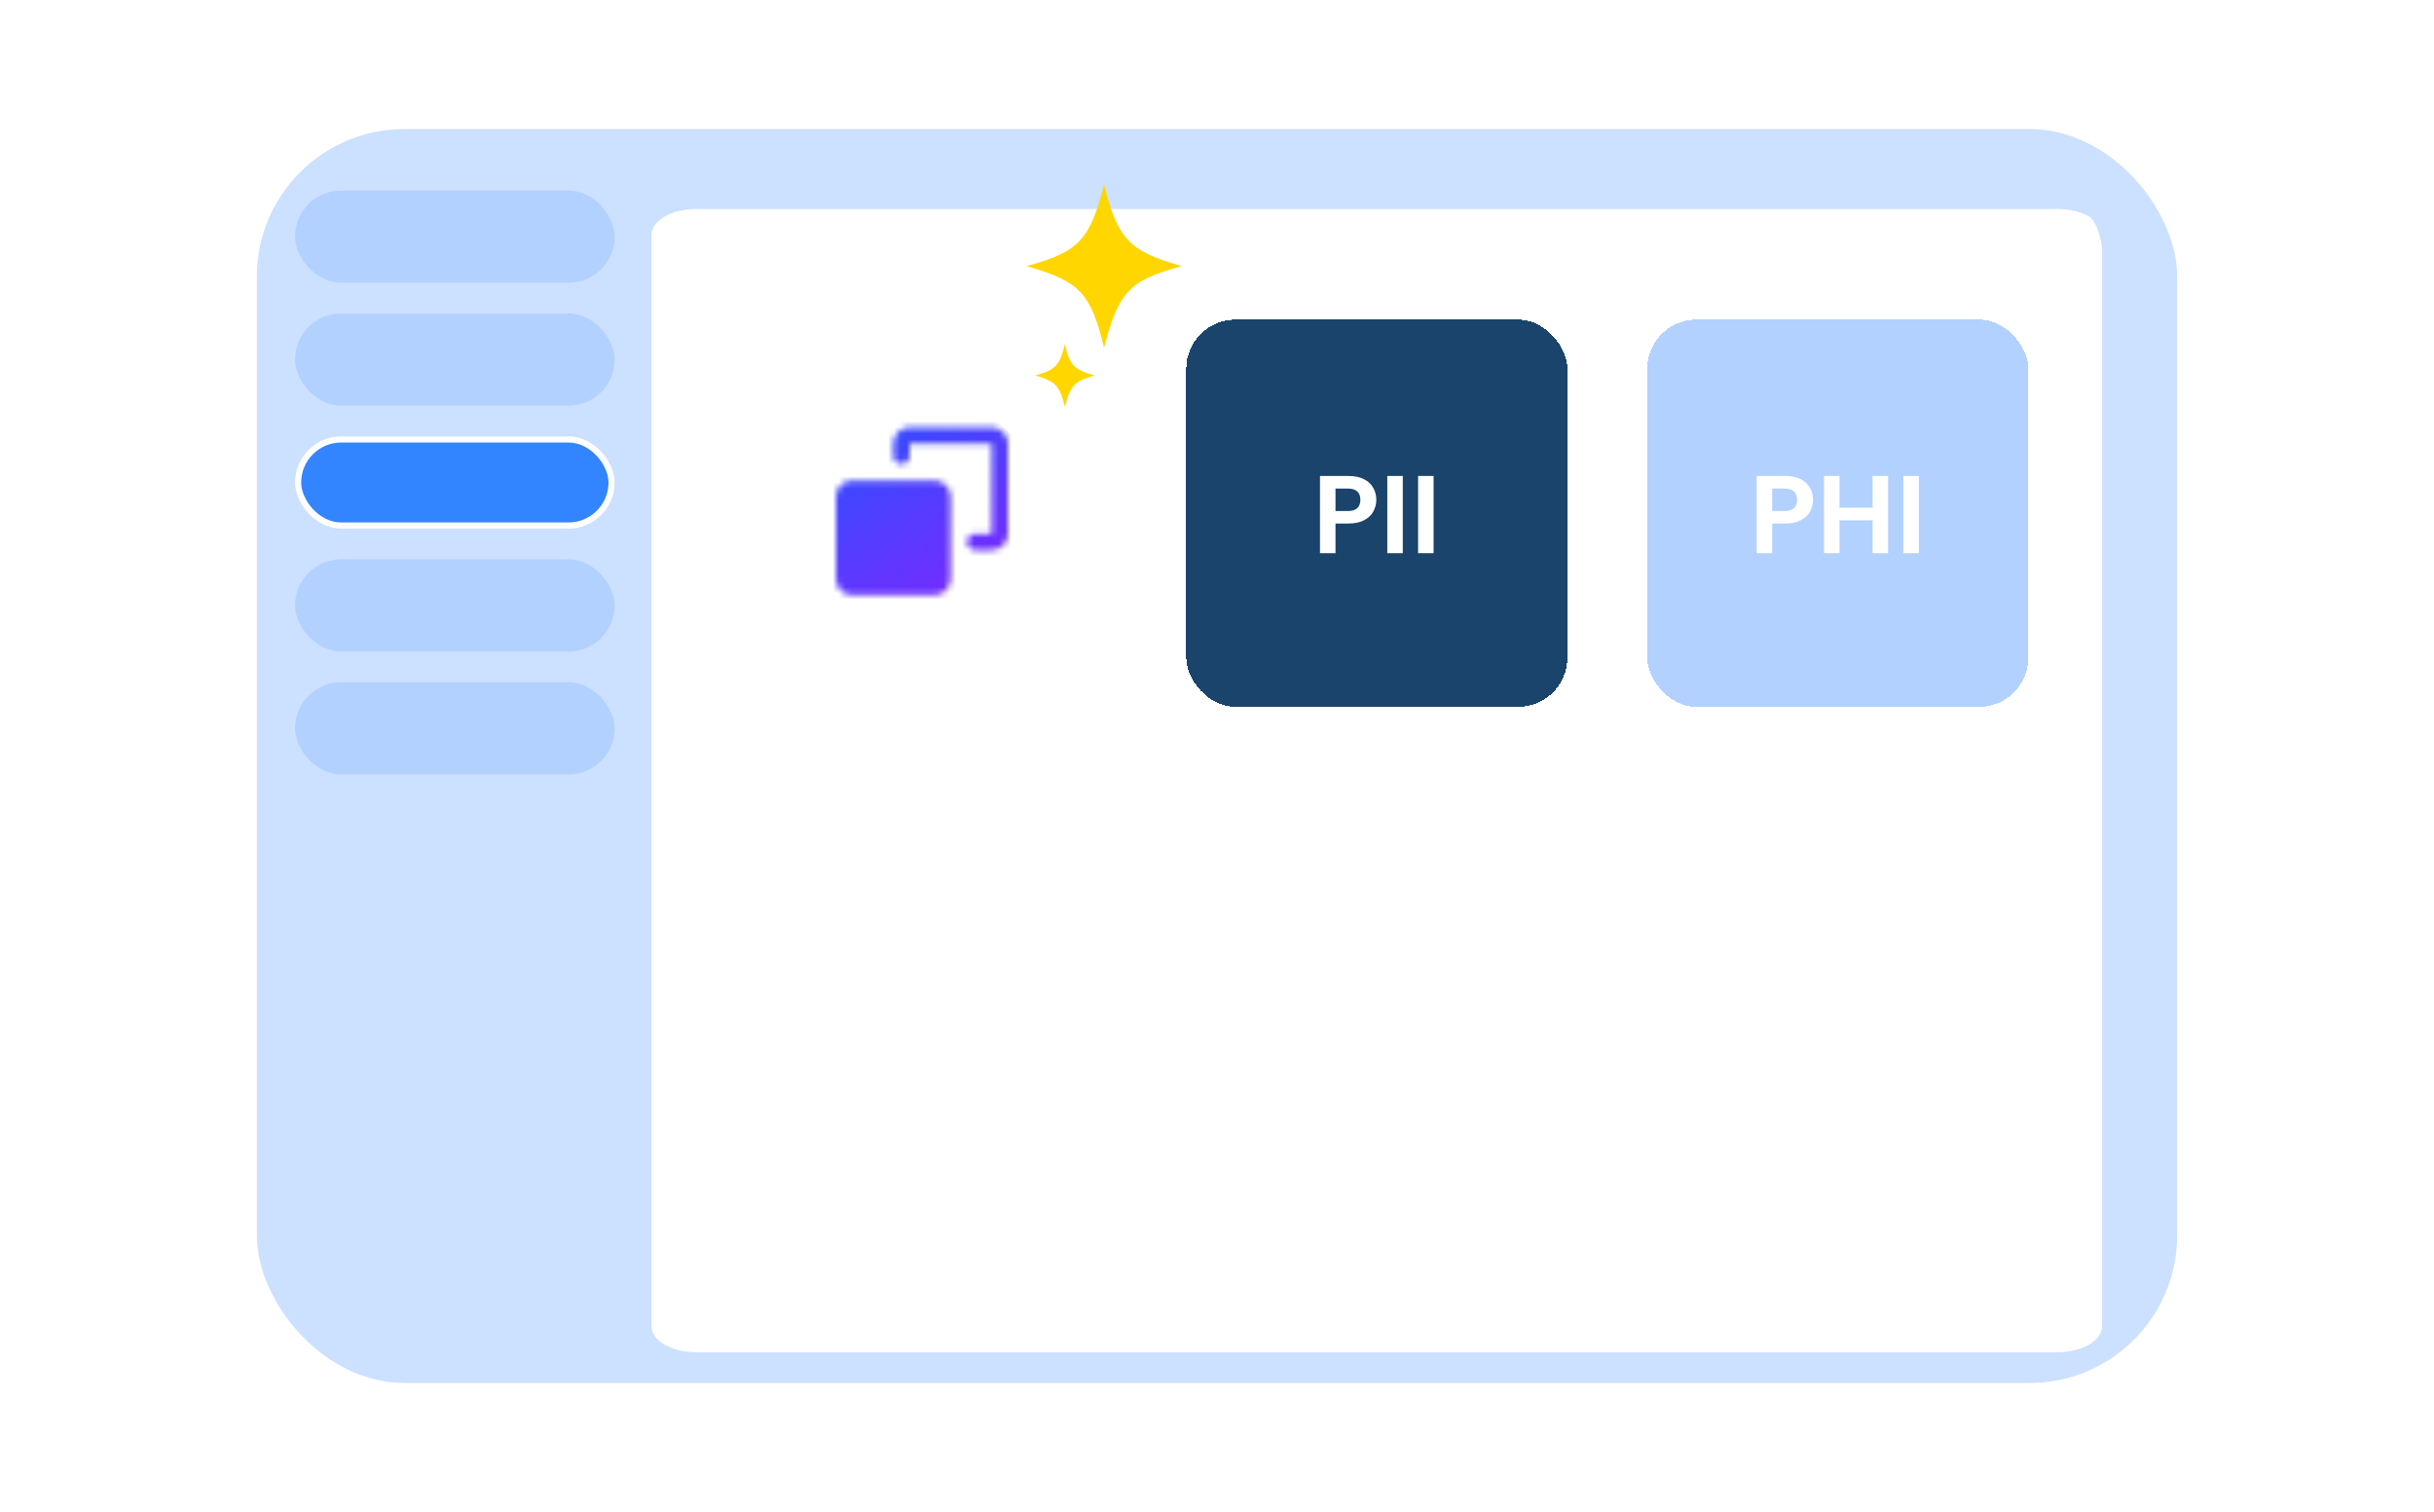 <svg width="396" height="246" viewBox="0 0 396 246" fill="none" xmlns="http://www.w3.org/2000/svg">
<rect x="41.79" y="21" width="312.419" height="204" rx="24" fill="#CCE0FF"/>
<g filter="url(#filter0_d_9586_1615)">
<path d="M334.752 216H113.248C111.326 215.999 109.484 215.556 108.125 214.767C106.766 213.979 106.002 212.91 106 211.796V34.205C106.002 33.09 106.766 32.021 108.125 31.233C109.484 30.445 111.326 30.001 113.248 30H334.752C336.674 30.001 338.516 30.445 339.875 31.233C341.234 32.021 341.998 35.537 342 36.652V211.796C341.998 212.91 341.234 213.979 339.875 214.767C338.516 215.556 336.674 215.999 334.752 216Z" fill="white"/>
</g>
<rect x="48.5" y="71.5" width="51" height="14" rx="7" fill="#3385FF" stroke="white"/>
<rect x="48" y="51" width="52" height="15" rx="7.5" fill="#B3D1FF"/>
<rect x="48" y="31" width="52" height="15" rx="7.5" fill="#B3D1FF"/>
<rect x="48" y="111" width="52" height="15" rx="7.5" fill="#B3D1FF"/>
<rect x="48" y="91" width="52" height="15" rx="7.5" fill="#B3D1FF"/>
<g filter="url(#filter1_d_9586_1615)">
<rect x="193" y="48" width="62" height="63" rx="8" fill="#1A446C" shape-rendering="crispEdges"/>
<path d="M223.919 77.324C223.919 77.996 223.757 78.626 223.433 79.214C223.121 79.802 222.623 80.276 221.939 80.636C221.267 80.996 220.415 81.176 219.383 81.176H217.277V86H214.757V73.436H219.383C220.355 73.436 221.183 73.604 221.867 73.94C222.551 74.276 223.061 74.738 223.397 75.326C223.745 75.914 223.919 76.58 223.919 77.324ZM219.275 79.142C219.971 79.142 220.487 78.986 220.823 78.674C221.159 78.35 221.327 77.9 221.327 77.324C221.327 76.1 220.643 75.488 219.275 75.488H217.277V79.142H219.275ZM228.228 73.436V86H225.708V73.436H228.228ZM233.238 73.436V86H230.718V73.436H233.238Z" fill="white"/>
</g>
<g filter="url(#filter2_d_9586_1615)">
<rect x="119" y="48" width="62" height="63" rx="8" fill="white" shape-rendering="crispEdges"/>
<mask id="mask0_9586_1615" style="mask-type:luminance" maskUnits="userSpaceOnUse" x="136" y="65" width="28" height="28">
<path fill-rule="evenodd" clip-rule="evenodd" d="M146.114 66.281C146.614 65.781 147.293 65.5 148 65.5H161.333C162.04 65.5 162.719 65.781 163.219 66.281C163.719 66.781 164 67.46 164 68.167V82.834C164 83.541 163.719 84.219 163.219 84.719C162.719 85.219 162.04 85.5 161.333 85.5H158.667C157.93 85.5 157.333 84.903 157.333 84.167C157.333 83.43 157.93 82.834 158.667 82.834H161.333V68.167L148 68.167L148 70.167C148 70.903 147.403 71.5 146.667 71.5C145.93 71.5 145.333 70.903 145.333 70.167V68.167C145.333 67.46 145.614 66.781 146.114 66.281Z" fill="white"/>
<path d="M152 75.5H138.667C137.93 75.5 137.333 76.097 137.333 76.833V90.167C137.333 90.903 137.93 91.5 138.667 91.5H152C152.736 91.5 153.333 90.903 153.333 90.167V76.833C153.333 76.097 152.736 75.5 152 75.5Z" fill="white"/>
<path fill-rule="evenodd" clip-rule="evenodd" d="M136 76.833C136 75.361 137.194 74.167 138.667 74.167H152C153.473 74.167 154.667 75.361 154.667 76.833V90.167C154.667 91.639 153.473 92.833 152 92.833H138.667C137.194 92.833 136 91.639 136 90.167V76.833ZM152 76.833H138.667V90.167H152V76.833Z" fill="white"/>
<path fill-rule="evenodd" clip-rule="evenodd" d="M145.333 78.834C146.07 78.834 146.667 79.43 146.667 80.167V82.167H148.667C149.403 82.167 150 82.764 150 83.5C150 84.237 149.403 84.834 148.667 84.834H146.667V86.834C146.667 87.57 146.07 88.167 145.333 88.167C144.597 88.167 144 87.57 144 86.834V84.834H142C141.264 84.834 140.667 84.237 140.667 83.5C140.667 82.764 141.264 82.167 142 82.167H144V80.167C144 79.43 144.597 78.834 145.333 78.834Z" fill="black"/>
</mask>
<g mask="url(#mask0_9586_1615)">
<path d="M134 71.5C134 67.082 137.582 63.5 142 63.5H158C162.418 63.5 166 67.082 166 71.5V87.5C166 91.918 162.418 95.5 158 95.5H142C137.582 95.5 134 91.918 134 87.5V71.5Z" fill="url(#paint0_linear_9586_1615)"/>
</g>
</g>
<g filter="url(#filter3_d_9586_1615)">
<rect x="268" y="48" width="62" height="63" rx="8" fill="#B3D1FF" shape-rendering="crispEdges"/>
<path d="M294.972 77.324C294.972 77.996 294.81 78.626 294.486 79.214C294.174 79.802 293.676 80.276 292.992 80.636C292.32 80.996 291.468 81.176 290.436 81.176H288.33V86H285.81V73.436H290.436C291.408 73.436 292.236 73.604 292.92 73.94C293.604 74.276 294.114 74.738 294.45 75.326C294.798 75.914 294.972 76.58 294.972 77.324ZM290.328 79.142C291.024 79.142 291.54 78.986 291.876 78.674C292.212 78.35 292.38 77.9 292.38 77.324C292.38 76.1 291.696 75.488 290.328 75.488H288.33V79.142H290.328ZM307.184 73.436V86H304.664V80.654H299.282V86H296.762V73.436H299.282V78.602H304.664V73.436H307.184ZM312.184 73.436V86H309.664V73.436H312.184Z" fill="white"/>
</g>
<path d="M173.26 66.177C174.139 62.71 174.798 62.017 178.093 61.092C174.798 60.167 174.029 59.474 173.26 56.006C172.382 59.474 171.723 60.167 168.428 61.092C171.723 62.017 172.382 62.71 173.26 66.177Z" fill="#FFD600"/>
<path d="M179.631 56.584C181.937 47.569 183.694 45.604 192.261 43.292C183.694 40.865 181.827 38.9 179.631 30C177.324 39.016 175.567 40.98 167 43.292C175.567 45.719 177.434 47.569 179.631 56.584Z" fill="#FFD600"/>
<defs>
<filter id="filter0_d_9586_1615" x="86" y="14" width="276" height="226" filterUnits="userSpaceOnUse" color-interpolation-filters="sRGB">
<feFlood flood-opacity="0" result="BackgroundImageFix"/>
<feColorMatrix in="SourceAlpha" type="matrix" values="0 0 0 0 0 0 0 0 0 0 0 0 0 0 0 0 0 0 127 0" result="hardAlpha"/>
<feOffset dy="4"/>
<feGaussianBlur stdDeviation="10"/>
<feComposite in2="hardAlpha" operator="out"/>
<feColorMatrix type="matrix" values="0 0 0 0 0.816 0 0 0 0 0.87 0 0 0 0 0.951 0 0 0 0.6 0"/>
<feBlend mode="normal" in2="BackgroundImageFix" result="effect1_dropShadow_9586_1615"/>
<feBlend mode="normal" in="SourceGraphic" in2="effect1_dropShadow_9586_1615" result="shape"/>
</filter>
<filter id="filter1_d_9586_1615" x="173" y="32" width="102" height="103" filterUnits="userSpaceOnUse" color-interpolation-filters="sRGB">
<feFlood flood-opacity="0" result="BackgroundImageFix"/>
<feColorMatrix in="SourceAlpha" type="matrix" values="0 0 0 0 0 0 0 0 0 0 0 0 0 0 0 0 0 0 127 0" result="hardAlpha"/>
<feOffset dy="4"/>
<feGaussianBlur stdDeviation="10"/>
<feComposite in2="hardAlpha" operator="out"/>
<feColorMatrix type="matrix" values="0 0 0 0 0.816 0 0 0 0 0.87 0 0 0 0 0.951 0 0 0 0.6 0"/>
<feBlend mode="normal" in2="BackgroundImageFix" result="effect1_dropShadow_9586_1615"/>
<feBlend mode="normal" in="SourceGraphic" in2="effect1_dropShadow_9586_1615" result="shape"/>
</filter>
<filter id="filter2_d_9586_1615" x="99" y="32" width="102" height="103" filterUnits="userSpaceOnUse" color-interpolation-filters="sRGB">
<feFlood flood-opacity="0" result="BackgroundImageFix"/>
<feColorMatrix in="SourceAlpha" type="matrix" values="0 0 0 0 0 0 0 0 0 0 0 0 0 0 0 0 0 0 127 0" result="hardAlpha"/>
<feOffset dy="4"/>
<feGaussianBlur stdDeviation="10"/>
<feComposite in2="hardAlpha" operator="out"/>
<feColorMatrix type="matrix" values="0 0 0 0 0.816 0 0 0 0 0.87 0 0 0 0 0.951 0 0 0 0.6 0"/>
<feBlend mode="normal" in2="BackgroundImageFix" result="effect1_dropShadow_9586_1615"/>
<feBlend mode="normal" in="SourceGraphic" in2="effect1_dropShadow_9586_1615" result="shape"/>
</filter>
<filter id="filter3_d_9586_1615" x="248" y="32" width="102" height="103" filterUnits="userSpaceOnUse" color-interpolation-filters="sRGB">
<feFlood flood-opacity="0" result="BackgroundImageFix"/>
<feColorMatrix in="SourceAlpha" type="matrix" values="0 0 0 0 0 0 0 0 0 0 0 0 0 0 0 0 0 0 127 0" result="hardAlpha"/>
<feOffset dy="4"/>
<feGaussianBlur stdDeviation="10"/>
<feComposite in2="hardAlpha" operator="out"/>
<feColorMatrix type="matrix" values="0 0 0 0 0.816 0 0 0 0 0.87 0 0 0 0 0.951 0 0 0 0.6 0"/>
<feBlend mode="normal" in2="BackgroundImageFix" result="effect1_dropShadow_9586_1615"/>
<feBlend mode="normal" in="SourceGraphic" in2="effect1_dropShadow_9586_1615" result="shape"/>
</filter>
<linearGradient id="paint0_linear_9586_1615" x1="130.92" y1="158.046" x2="78.814" y2="76.266" gradientUnits="userSpaceOnUse">
<stop stop-color="#CC00FF"/>
<stop offset="1" stop-color="#0066FF"/>
</linearGradient>
</defs>
</svg>
